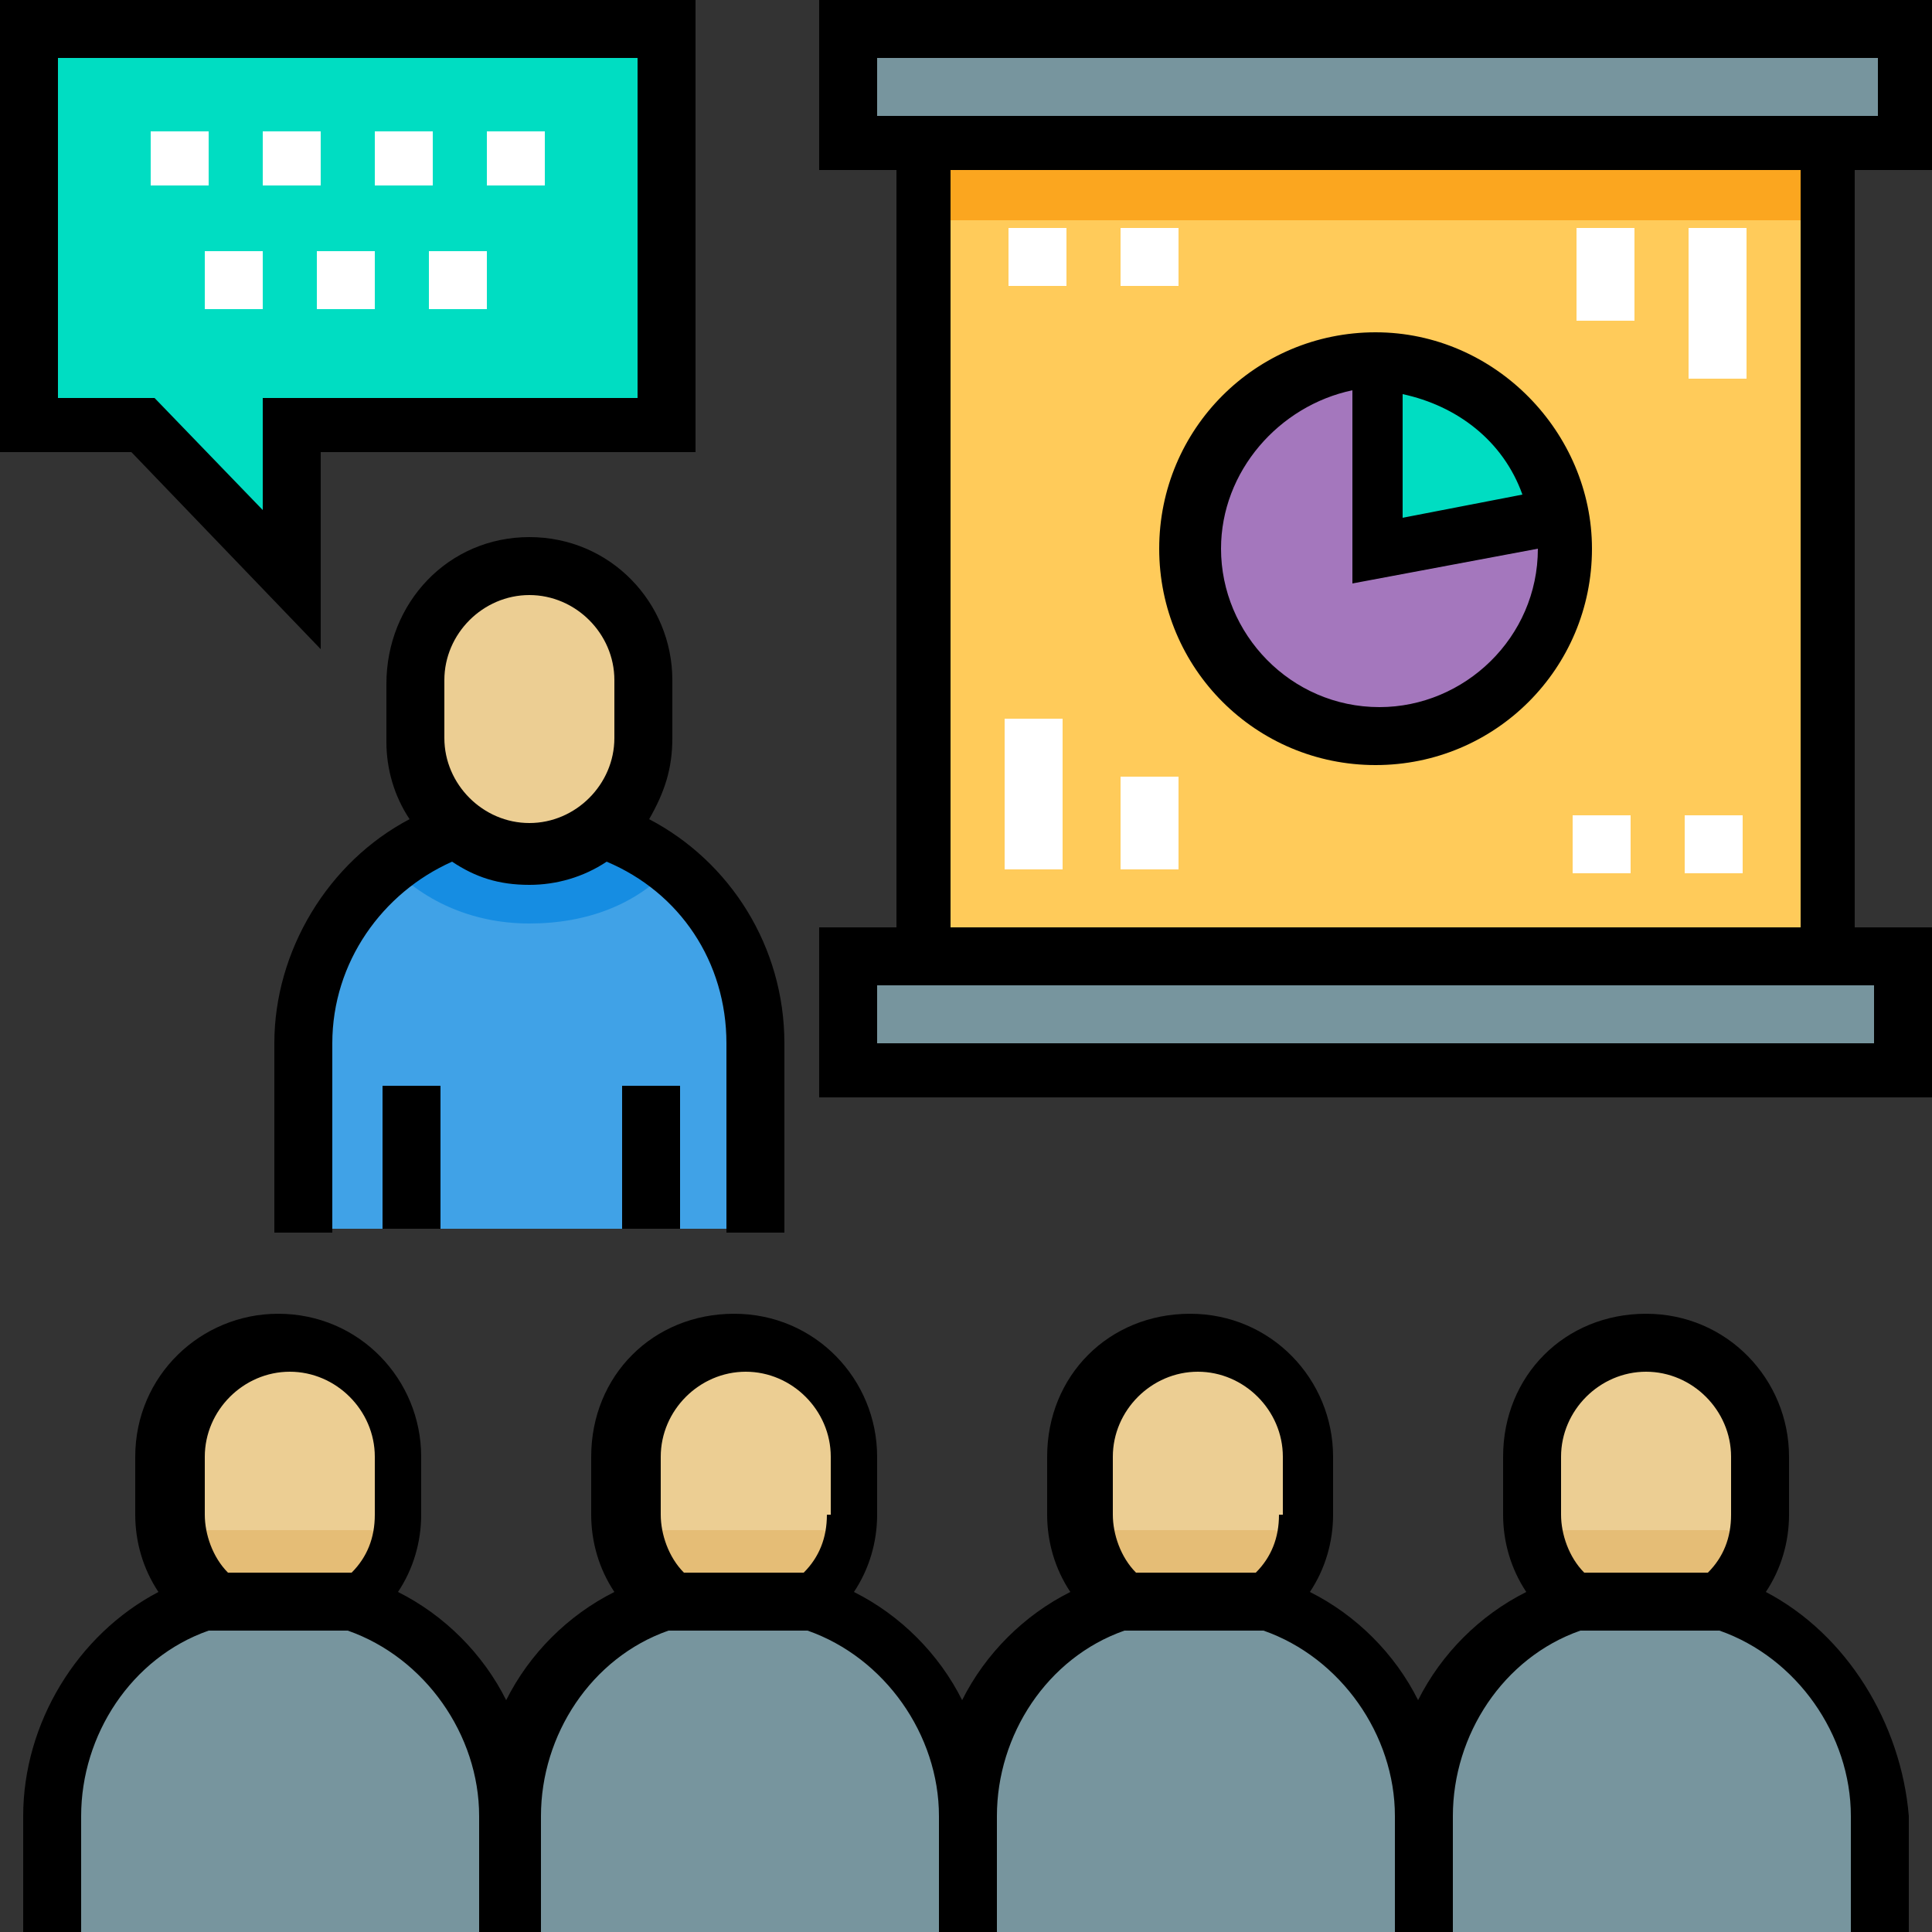 <?xml version="1.0" encoding="utf-8"?>
<!-- Generator: Adobe Illustrator 23.0.1, SVG Export Plug-In . SVG Version: 6.00 Build 0)  -->
<svg version="1.1" id="Layer_1" xmlns="http://www.w3.org/2000/svg" xmlns:xlink="http://www.w3.org/1999/xlink" x="0px" y="0px"
	 viewBox="0 0 50 50" style="enable-background:new 0 0 50 50;" xml:space="preserve">
<rect x="0" y="0" width="50" height="50" fill="#333333" stroke="none"/>
<style type="text/css">
	.st0{fill:#40A2E7;}
	.st1{fill:#ECCE93;}
	.st2{fill:#168DE2;}
	.st3{fill:#E5BD76;}
	.st4{fill:#77959E;}
	.st5{fill:#FFCB5A;}
	.st6{fill:#00DDC2;}
	.st7{fill:#A477BD;}
	.st8{fill:#FBA61F;}
	.st9{fill:#FFFFFF;}
</style>
<g>
	<path class="st0" d="M15.6,21.4l-3.9,0c-2.3,0.8-3.9,3-3.9,5.5v4.9h11.7v-4.9C19.6,24.4,17.9,22.2,15.6,21.4z"/>
	<path class="st1" d="M40.7,41.5h3.7c0.7-0.5,1.1-1.4,1.1-2.3v-1.5c0-1.6-1.3-2.9-2.9-2.9s-2.9,1.3-2.9,2.9v1.5
		C39.7,40.1,40.1,40.9,40.7,41.5z"/>
	<path class="st1" d="M29,41.5h3.7c0.7-0.5,1.1-1.4,1.1-2.3v-1.5c0-1.6-1.3-2.9-2.9-2.9c-1.6,0-2.9,1.3-2.9,2.9v1.5
		C28,40.1,28.4,40.9,29,41.5z"/>
	<path class="st1" d="M17.3,41.5H21c0.7-0.5,1.1-1.4,1.1-2.3v-1.5c0-1.6-1.3-2.9-2.9-2.9c-1.6,0-2.9,1.3-2.9,2.9v1.5
		C16.2,40.1,16.7,40.9,17.3,41.5z"/>
	<path class="st1" d="M5.6,41.5h3.7c0.7-0.5,1.1-1.4,1.1-2.3v-1.5c0-1.6-1.3-2.9-2.9-2.9c-1.6,0-2.9,1.3-2.9,2.9v1.5
		C4.5,40.1,5,40.9,5.6,41.5z"/>
	<path class="st2" d="M17.4,22.4c-0.5-0.4-1.1-0.7-1.8-1l-3.9,0c-0.6,0.2-1.2,0.5-1.7,0.9c0.9,1,2.2,1.6,3.7,1.6
		S16.5,23.4,17.4,22.4z"/>
	<path class="st1" d="M13.7,22c-1.6,0-2.9-1.3-2.9-2.9v-1.5c0-1.6,1.3-2.9,2.9-2.9c1.6,0,2.9,1.3,2.9,2.9v1.5
		C16.6,20.7,15.3,22,13.7,22z"/>
	<path class="st3" d="M40.7,41.5h3.7c0.5-0.4,0.9-1,1-1.7c-0.1,0-0.2-0.1-0.4-0.1l-0.3-0.1h-4.5L40,39.6c-0.1,0-0.2,0.1-0.3,0.1
		C39.8,40.4,40.2,41.1,40.7,41.5z"/>
	<path class="st4" d="M44.5,41.5h-3.9c-2.3,0.8-3.9,3-3.9,5.5V50h11.7V47C48.4,44.5,46.8,42.3,44.5,41.5z"/>
	<path class="st3" d="M29,41.5h3.7c0.5-0.4,0.9-1,1-1.7c-0.1,0-0.2-0.1-0.4-0.1l-0.3-0.1h-4.5l-0.3,0.1c-0.1,0-0.2,0.1-0.3,0.1
		C28.1,40.4,28.5,41.1,29,41.5z"/>
	<path class="st4" d="M32.8,41.5h-3.9c-2.3,0.8-3.9,3-3.9,5.5V50h11.7V47C36.7,44.5,35.1,42.3,32.8,41.5z"/>
	<path class="st3" d="M17.3,41.5H21c0.5-0.4,0.9-1,1-1.7c-0.1,0-0.2-0.1-0.4-0.1l-0.3-0.1h-4.5l-0.3,0.1c-0.1,0-0.2,0.1-0.3,0.1
		C16.4,40.4,16.8,41.1,17.3,41.5z"/>
	<path class="st4" d="M21.1,41.5h-3.9c-2.3,0.8-3.9,3-3.9,5.5V50H25V47C25,44.5,23.4,42.3,21.1,41.5z"/>
	<path class="st3" d="M5.6,41.5h3.7c0.5-0.4,0.9-1,1-1.7c-0.1,0-0.2-0.1-0.4-0.1l-0.3-0.1H5.2l-0.3,0.1c-0.1,0-0.2,0.1-0.3,0.1
		C4.7,40.4,5.1,41.1,5.6,41.5z"/>
	<path class="st4" d="M9.4,41.5H5.5c-2.3,0.8-3.9,3-3.9,5.5V50h11.7V47C13.3,44.5,11.7,42.3,9.4,41.5z"/>
	<path class="st5" d="M23.9,3.7h23.4v21.1H23.9V3.7z"/>
	<path class="st6" d="M17.2,0.8H0.7V11h2.9l3.9,4v-4h9.7V0.8z"/>
	<path class="st4" d="M22,0.8h27.3v2.9H22V0.8z"/>
	<path class="st4" d="M22,24.8h27.3v2.9H22V24.8z"/>
	<path class="st6" d="M40.4,13.3C40,11.1,38,9.4,35.6,9.4v4.9L40.4,13.3z"/>
	<path class="st7" d="M35.6,14.2V9.4c-2.7,0-4.9,2.2-4.9,4.9c0,2.7,2.2,4.9,4.9,4.9s4.9-2.2,4.9-4.9c0-0.3,0-0.6-0.1-1L35.6,14.2z"
		/>
	<path class="st8" d="M23.9,3.7h23.4v2H23.9V3.7z"/>
	<path d="M9.9,28.1h1.5v3.7H9.9V28.1z"/>
	<path d="M16.1,28.1h1.5v3.7h-1.5V28.1z"/>
	<path d="M17.4,19.1v-1.5c0-2-1.6-3.7-3.7-3.7S10,15.6,10,17.7v1.5c0,0.7,0.2,1.4,0.6,2c-2.1,1.1-3.5,3.4-3.5,5.8v4.9h1.5v-4.9
		c0-2.1,1.3-3.9,3.1-4.7c0.6,0.4,1.2,0.6,2,0.6c0.7,0,1.4-0.2,2-0.6c1.9,0.8,3.1,2.6,3.1,4.7v4.9h1.5v-4.9c0-2.5-1.4-4.7-3.5-5.8
		C17.2,20.5,17.4,19.9,17.4,19.1z M15.9,19.1c0,1.2-1,2.2-2.2,2.2s-2.2-1-2.2-2.2v-1.5c0-1.2,1-2.2,2.2-2.2s2.2,1,2.2,2.2V19.1z"/>
	<path d="M45.7,41.2c0.4-0.6,0.6-1.3,0.6-2v-1.5c0-2-1.6-3.7-3.7-3.7s-3.7,1.6-3.7,3.7v1.5c0,0.7,0.2,1.4,0.6,2
		c-1.2,0.6-2.2,1.6-2.8,2.8c-0.6-1.2-1.6-2.2-2.8-2.8c0.4-0.6,0.6-1.3,0.6-2v-1.5c0-2-1.6-3.7-3.7-3.7s-3.7,1.6-3.7,3.7v1.5
		c0,0.7,0.2,1.4,0.6,2c-1.2,0.6-2.2,1.6-2.8,2.8c-0.6-1.2-1.6-2.2-2.8-2.8c0.4-0.6,0.6-1.3,0.6-2v-1.5c0-2-1.6-3.7-3.7-3.7
		s-3.7,1.6-3.7,3.7v1.5c0,0.7,0.2,1.4,0.6,2c-1.2,0.6-2.2,1.6-2.8,2.8c-0.6-1.2-1.6-2.2-2.8-2.8c0.4-0.6,0.6-1.3,0.6-2v-1.5
		c0-2-1.6-3.7-3.7-3.7c-2,0-3.7,1.6-3.7,3.7v1.5c0,0.7,0.2,1.4,0.6,2c-2.1,1.1-3.5,3.4-3.5,5.8V50h1.5V47c0-2.1,1.3-4.1,3.3-4.8h3.6
		c2,0.7,3.4,2.7,3.4,4.8V50H14V47c0-2.1,1.3-4.1,3.3-4.8h3.6c2,0.7,3.4,2.7,3.4,4.8V50h1.5V47c0-2.1,1.3-4.1,3.3-4.8h3.6
		c2,0.7,3.4,2.7,3.4,4.8V50h1.5V47c0-2.1,1.3-4.1,3.3-4.8h3.6c2,0.7,3.4,2.7,3.4,4.8V50h1.5V47C49.2,44.6,47.8,42.3,45.7,41.2z
		 M9.7,39.2c0,0.6-0.2,1.1-0.6,1.5H5.9c-0.4-0.4-0.6-1-0.6-1.5v-1.5c0-1.2,1-2.2,2.2-2.2s2.2,1,2.2,2.2V39.2z M21.4,39.2
		c0,0.6-0.2,1.1-0.6,1.5h-3.1c-0.4-0.4-0.6-1-0.6-1.5v-1.5c0-1.2,1-2.2,2.2-2.2s2.2,1,2.2,2.2V39.2z M33.1,39.2
		c0,0.6-0.2,1.1-0.6,1.5h-3.1c-0.4-0.4-0.6-1-0.6-1.5v-1.5c0-1.2,1-2.2,2.2-2.2s2.2,1,2.2,2.2V39.2z M44.8,39.2
		c0,0.6-0.2,1.1-0.6,1.5H41c-0.4-0.4-0.6-1-0.6-1.5v-1.5c0-1.2,1-2.2,2.2-2.2s2.2,1,2.2,2.2V39.2z"/>
	<path d="M8.3,16.8v-5.1H18V0H0v11.7h3.4L8.3,16.8z M1.5,1.5h15v8.8H6.8v2.9L4,10.3H1.5V1.5z"/>
	<path d="M50,4.4V0H21.2v4.4h2V24h-2v4.4H50V24h-2V4.4H50z M48.5,25.5V27H22.7v-1.5H48.5z M24.6,24V4.4h22V24H24.6z M22.7,3V1.5
		h25.9V3H22.7z"/>
	<path d="M35.6,8.6c-3.1,0-5.6,2.5-5.6,5.6c0,3.1,2.5,5.6,5.6,5.6s5.6-2.5,5.6-5.6C41.2,11.2,38.7,8.6,35.6,8.6z M36.3,10.2
		c1.4,0.3,2.6,1.2,3.1,2.6l-3.1,0.6V10.2z M39.8,14.2c0,2.3-1.9,4.1-4.1,4.1c-2.3,0-4.1-1.9-4.1-4.1c0-2,1.5-3.7,3.4-4.1v5
		L39.8,14.2C39.8,14.2,39.8,14.2,39.8,14.2z"/>
	<g>
		<path class="st9" d="M30.5,7.4H29V5.9h1.5V7.4z M27.6,7.4h-1.5V5.9h1.5V7.4z"/>
		<path class="st9" d="M45.1,22.6h-1.5v-1.5h1.5V22.6z M42.2,22.6h-1.5v-1.5h1.5V22.6z"/>
		<path class="st9" d="M43.7,5.9h1.5v3.9h-1.5V5.9z"/>
		<path class="st9" d="M40.8,5.9h1.5v2.4h-1.5V5.9z"/>
		<path class="st9" d="M26,18.6h1.5v3.9H26V18.6z"/>
		<path class="st9" d="M29,20.1h1.5v2.4H29V20.1z"/>
		<path class="st9" d="M14.1,4.8h-1.5V3.4h1.5V4.8z M11.2,4.8H9.7V3.4h1.5V4.8z M8.2,4.8H6.8V3.4h1.5V4.8z M5.3,4.8H3.9V3.4h1.5V4.8
			z"/>
		<path class="st9" d="M12.6,8h-1.5V6.5h1.5V8z M9.7,8H8.2V6.5h1.5V8z M6.8,8H5.3V6.5h1.5V8z"/>
	</g>
</g>
</svg>
